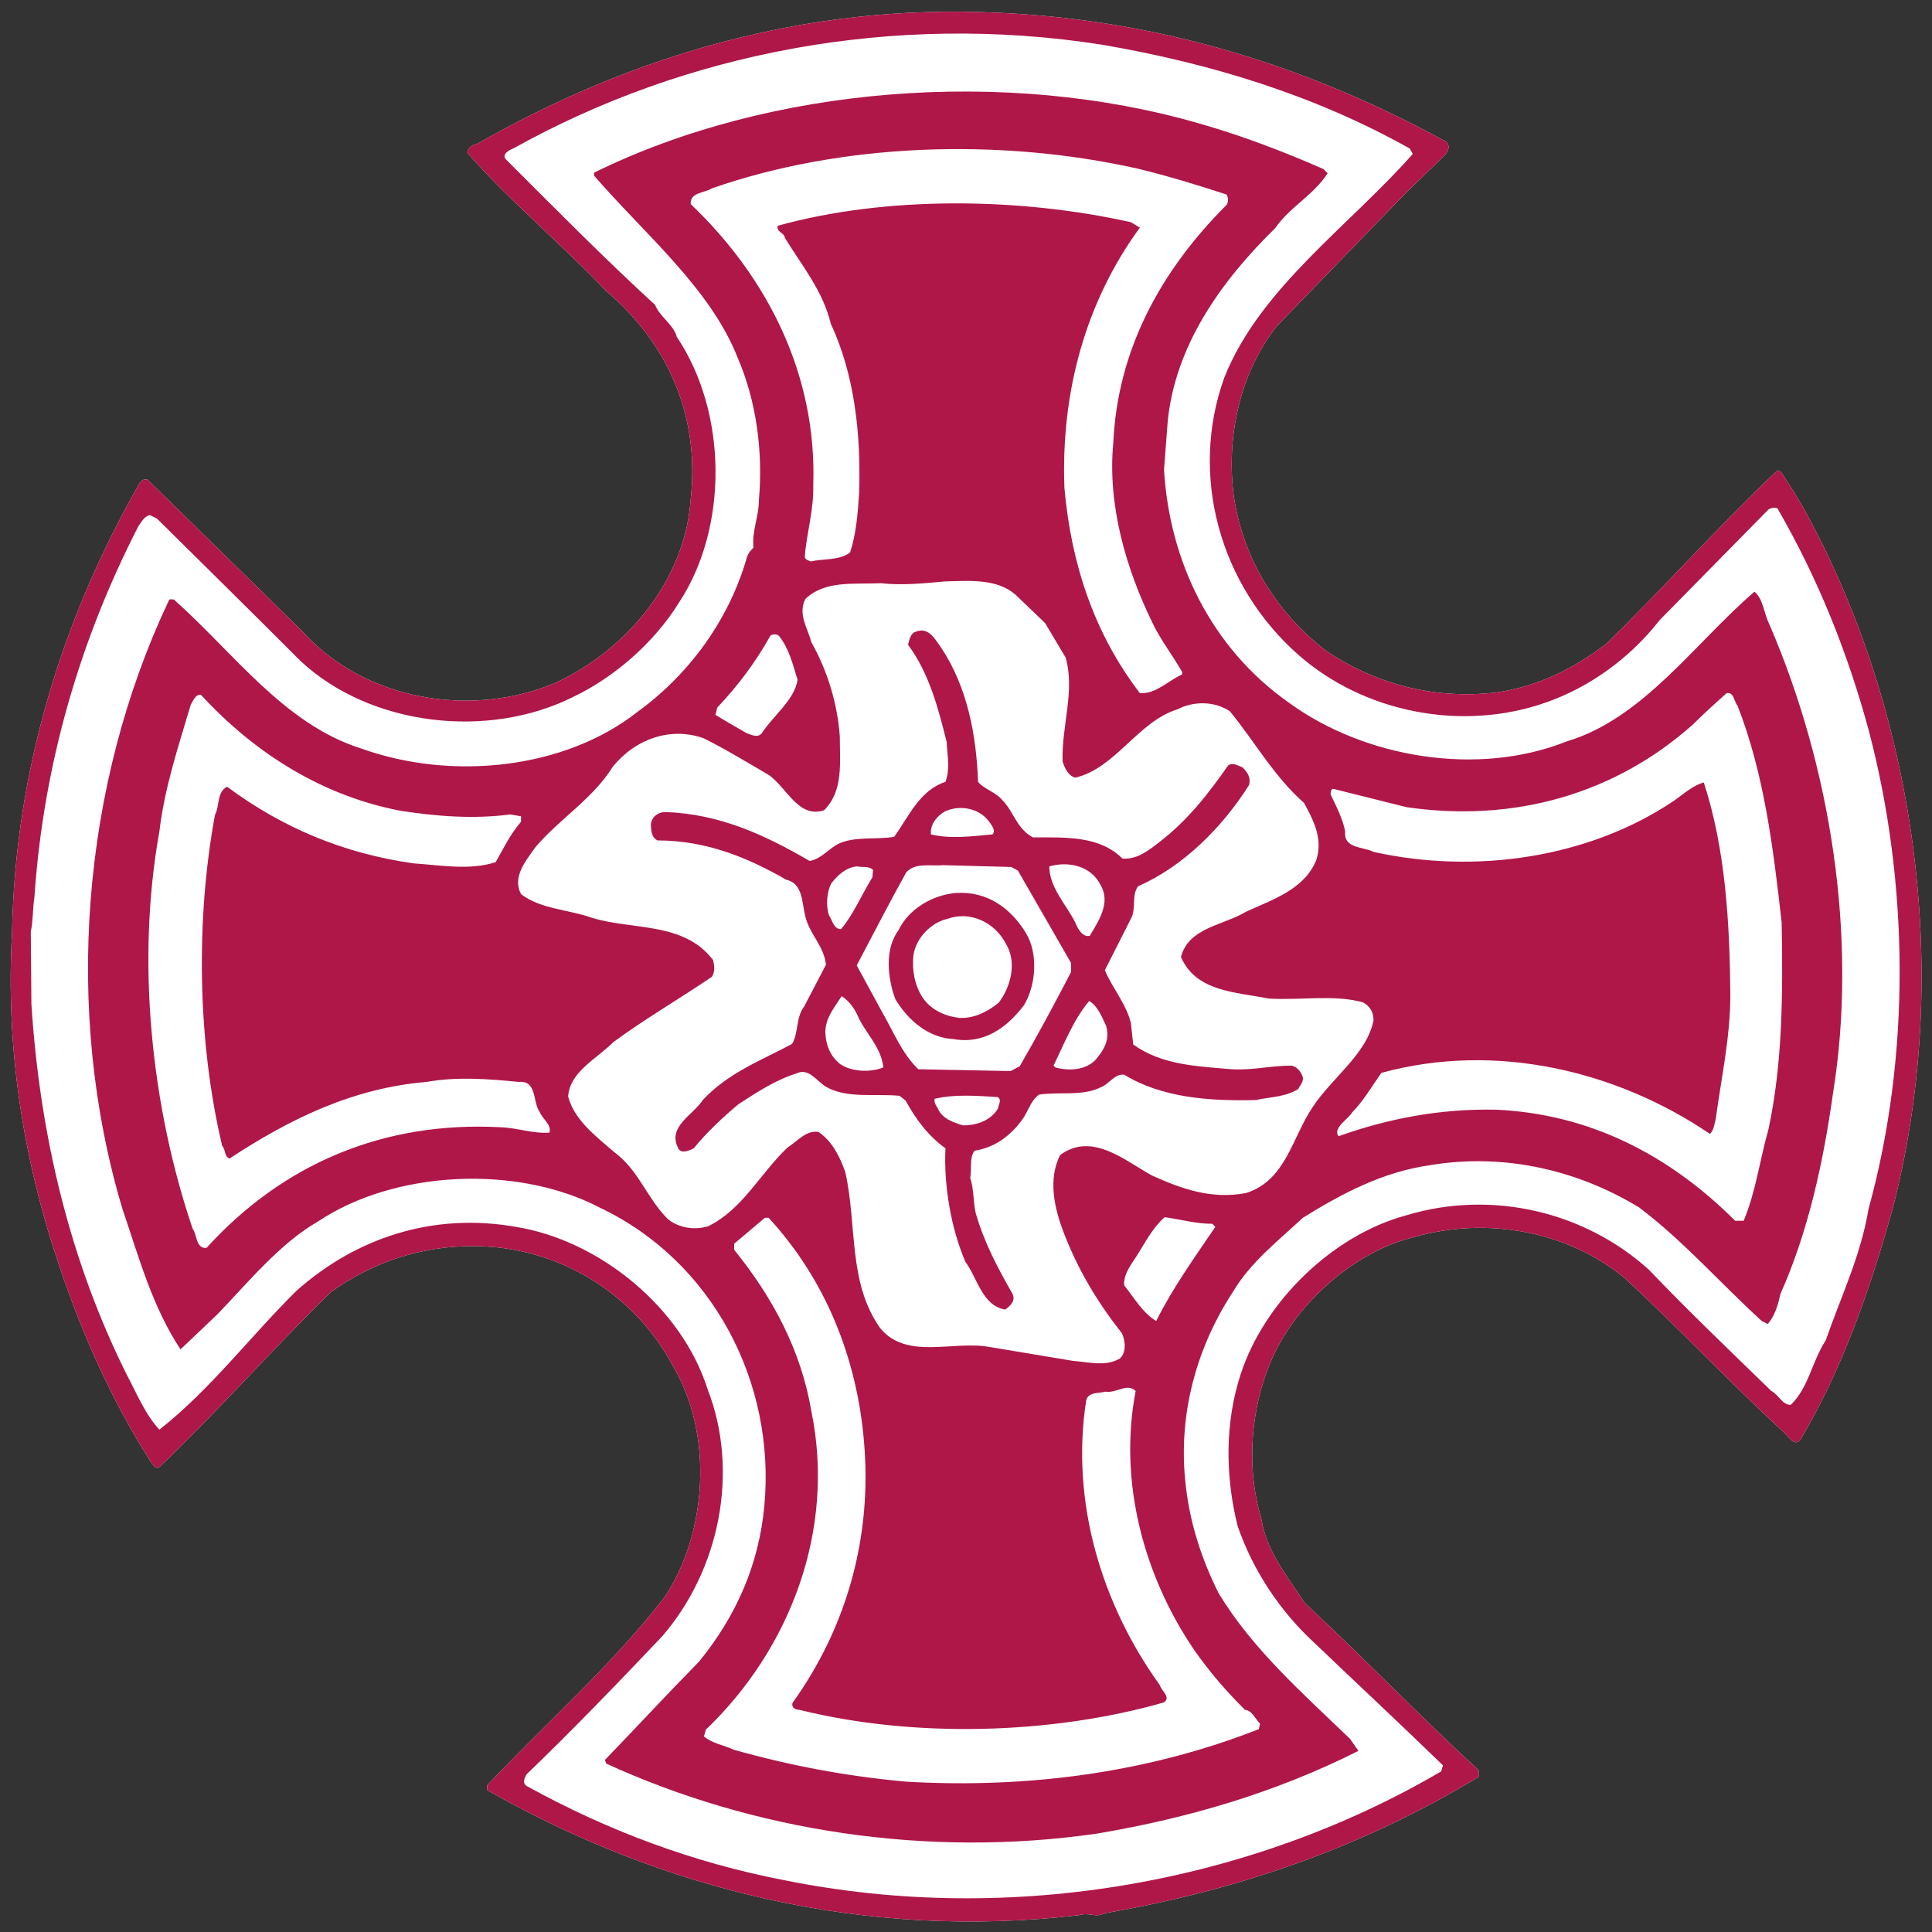 <?xml version="1.0" encoding="utf-8"?>
<!-- Generator: Adobe Illustrator 24.2.0, SVG Export Plug-In . SVG Version: 6.00 Build 0)  -->
<svg version="1.1" id="レイヤー_1" xmlns="http://www.w3.org/2000/svg" xmlns:xlink="http://www.w3.org/1999/xlink" x="0px"
	 y="0px" viewBox="0 0 32 32" style="enable-background:new 0 0 32 32;" xml:space="preserve">
<rect x="0" y="0" width="32" height="32" fill="#333333" stroke="none"/>
<style type="text/css">
	.st0{fill:#FFFFFF;}
	.st1{fill:none;}
	.st2{fill:#AF1749;}
</style>
<g id="レイヤー_1_1_">
</g>
<g id="レイヤー_2_1_">
	<path class="st0" d="M29.96,8.58c-0.14-0.27-0.3-0.52-0.46-0.76l-0.06-0.03c-0.99,0.94-1.86,1.92-2.83,2.87
		c-0.55,0.42-1.14,0.71-1.83,0.81c-1.05,0.12-2.02-0.15-2.83-0.7c-0.82-0.64-1.35-1.51-1.51-2.52c-0.14-0.98,0.09-2.07,0.71-2.85
		l2.14-2.21l0.64-0.62c0.06-0.06,0.1-0.17,0.01-0.23c-2.25-1.23-4.7-2.01-7.43-2.13c-3.17-0.15-6.07,0.72-8.62,2.18
		C7.82,2.39,7.74,2.47,7.74,2.53c0.69,0.79,1.56,1.51,2.3,2.29c1.05,0.89,1.55,2.1,1.4,3.45c-0.09,1.33-1.05,2.49-2.24,3.04
		c-1.4,0.59-3.17,0.29-4.2-0.86C4.16,9.63,3.3,8.78,2.44,7.94c-0.06,0-0.07,0-0.12,0.05c-1.28,2.23-2.07,4.77-2.12,7.45
		c-0.11,1.9,0.18,3.75,0.78,5.52c0.38,1.13,0.86,2.22,1.51,3.24c0.04,0.05,0.1,0.17,0.17,0.08c0.99-0.95,1.84-1.92,2.82-2.88
		c0.7-0.5,1.51-0.77,2.39-0.76c1.39,0.01,2.65,0.79,3.29,2.01c0.65,1.11,0.56,2.73-0.15,3.8c-0.87,1.13-1.97,2.09-2.94,3.12v0.08
		c2.88,1.64,6.25,2.49,9.81,2.07c0.15-0.05,0.29,0.05,0.41-0.03c2.22-0.38,4.29-1.1,6.2-2.26v-0.11c-1.01-0.93-1.89-1.85-2.88-2.77
		c-0.29-0.44-0.64-0.87-0.72-1.4c-0.26-0.87-0.17-1.86,0.18-2.65c0.41-0.92,1.36-1.77,2.35-2.01c1.22-0.35,2.56-0.09,3.49,0.68
		c0.9,0.83,1.72,1.71,2.6,2.52c0.09,0.06,0.21,0.31,0.32,0.14c0.7-1.19,1.14-2.47,1.51-3.78C32.34,16.23,31.76,11.93,29.96,8.58"/>
	<g>
		<rect class="st1" width="32" height="32"/>
		<g>
			<path class="st2" d="M29.96,8.58c-0.14-0.27-0.3-0.52-0.46-0.76l-0.06-0.03c-0.99,0.94-1.86,1.92-2.83,2.87
				c-0.55,0.42-1.14,0.71-1.83,0.81c-1.05,0.12-2.02-0.15-2.83-0.7c-0.82-0.64-1.35-1.51-1.51-2.52c-0.14-0.98,0.09-2.07,0.71-2.85
				l2.14-2.21l0.64-0.62c0.06-0.06,0.1-0.17,0.01-0.23c-2.25-1.23-4.7-2.01-7.43-2.13c-3.17-0.15-6.07,0.72-8.62,2.18
				C7.82,2.39,7.74,2.47,7.74,2.53c0.69,0.79,1.56,1.51,2.3,2.29c1.05,0.89,1.55,2.1,1.4,3.45c-0.09,1.33-1.05,2.49-2.24,3.04
				c-1.4,0.59-3.17,0.29-4.2-0.86C4.16,9.63,3.3,8.78,2.44,7.94c-0.06,0-0.07,0-0.12,0.05c-1.28,2.23-2.07,4.77-2.12,7.45
				c-0.11,1.9,0.18,3.75,0.78,5.52c0.38,1.13,0.86,2.22,1.51,3.24c0.04,0.05,0.1,0.17,0.17,0.08c0.99-0.95,1.84-1.92,2.82-2.88
				c0.7-0.5,1.51-0.77,2.39-0.76c1.39,0.01,2.65,0.79,3.29,2.01c0.65,1.11,0.56,2.73-0.15,3.8c-0.87,1.13-1.97,2.09-2.94,3.12v0.08
				c2.88,1.64,6.25,2.49,9.81,2.07c0.15-0.05,0.29,0.05,0.41-0.03c2.22-0.38,4.29-1.1,6.2-2.26v-0.11
				c-1.01-0.93-1.89-1.85-2.88-2.77c-0.29-0.44-0.64-0.87-0.72-1.4c-0.26-0.87-0.17-1.86,0.18-2.65c0.41-0.92,1.36-1.77,2.35-2.01
				c1.22-0.35,2.56-0.09,3.49,0.68c0.9,0.83,1.72,1.71,2.6,2.52c0.09,0.06,0.21,0.31,0.32,0.14c0.7-1.19,1.14-2.47,1.51-3.78
				C32.34,16.23,31.76,11.93,29.96,8.58 M30.95,20.02c-0.13,0.78-0.46,1.46-0.71,2.18c-0.23,0.35-0.28,0.78-0.58,1.07
				c-0.14,0-0.2-0.17-0.32-0.23c-0.69-0.67-1.39-1.34-2.03-2.01c-1.06-0.96-2.6-1.33-4.02-0.9c-1.22,0.33-2.35,1.43-2.74,2.63
				c-0.26,0.79-0.26,1.68-0.05,2.52c0.25,0.72,0.69,1.4,1.28,1.94c0.7,0.67,1.42,1.34,2.12,2.02l-0.03,0.1
				c-3.12,1.83-7.09,2.57-10.89,1.8c-1.5-0.29-2.92-0.82-4.26-1.56c-0.08-0.06-0.02-0.14,0-0.19c0.76-0.73,1.51-1.51,2.25-2.29
				c0.95-1.1,1.28-2.73,0.75-4.09c-0.43-1.36-1.8-2.47-3.18-2.69c-1.37-0.24-2.64,0.18-3.63,1.06c-0.76,0.75-1.42,1.63-2.27,2.3
				c-0.24-0.26-0.38-0.61-0.55-0.93c-0.93-1.87-1.43-3.94-1.57-6.12l-0.01-1.2c0.04-0.18,0.03-0.38,0.06-0.57
				c0.15-2.21,0.76-4.27,1.72-6.14c0.05-0.08,0.11-0.17,0.19-0.19L2.6,8.59c0.76,0.75,1.58,1.56,2.38,2.36
				c1.16,1.08,3.11,1.3,4.52,0.59c0.67-0.32,1.33-0.89,1.74-1.55c0.83-1.25,0.81-3.16-0.03-4.41c-0.05-0.2-0.28-0.33-0.36-0.53
				c-0.83-0.76-1.66-1.6-2.47-2.41C8.3,2.56,8.44,2.48,8.5,2.46c2.85-1.59,6.3-2.26,9.75-1.72c1.81,0.31,3.53,0.84,5.1,1.72
				l0.05,0.09c-1.05,1.19-2.53,2.22-3.12,3.7c-0.59,1.63-0.07,3.46,1.23,4.6c1.08,0.95,2.71,1.28,4.11,0.78
				c0.71-0.25,1.38-0.73,1.87-1.36l1.8-1.83c0.05-0.03,0.11-0.04,0.15-0.02c0.67,1.16,1.16,2.38,1.51,3.67
				C31.62,14.62,31.65,17.48,30.95,20.02"/>
			<path class="st2" d="M29.06,9.8c-0.99,0.85-1.84,2.1-3.11,2.48c-1.48,0.59-3.35,0.27-4.6-0.64c-1.28-0.9-1.98-2.33-2.07-3.86
				l0.06-0.79c0.12-1.25,0.87-2.32,1.78-3.21c0.26-0.37,0.62-0.53,0.87-0.91L21.92,2.8c-0.66-0.29-1.34-0.55-2.04-0.75
				c-3.23-0.94-7.14-0.62-10.04,0.81v0.05c0.84,0.97,1.93,1.87,2.38,3.02c0.31,0.72,0.42,1.56,0.35,2.35c0,0.28-0.12,0.52-0.09,0.79
				c-0.06,0.06-0.1,0.11-0.12,0.2c-0.29,0.98-0.92,1.88-1.8,2.52c-1.22,0.96-3.09,1.14-4.57,0.61c-1.28-0.4-2.11-1.58-3.11-2.47
				c-0.04,0-0.08-0.02-0.09,0.03c-1.43,3.03-1.75,6.77-0.76,10.07c0.27,0.79,0.49,1.61,0.96,2.32l0.61-0.58
				c0.52-0.54,1.04-1.18,1.67-1.54c1.27-0.85,3.3-0.94,4.66-0.23c1.88,0.89,2.92,2.91,2.73,4.94c-0.09,0.98-0.47,1.83-1.08,2.58
				c-0.54,0.55-1.02,1.07-1.56,1.63l0.02,0.06c2.42,1.11,5.3,1.57,8.13,1.16c1.54-0.26,2.98-0.69,4.33-1.37l-0.14-0.2
				c-0.79-0.76-1.63-1.5-2.18-2.42c-0.29-0.58-0.49-1.21-0.55-1.87c-0.11-1.12,0.2-2.21,0.79-3.11c0.29-0.49,0.73-0.83,1.16-1.23
				c0.66-0.41,1.33-0.76,2.1-0.87c1.25-0.21,2.47,0.09,3.47,0.7c0.73,0.55,1.34,1.25,2.03,1.88l0.1,0.05
				c0.12-0.14,0.17-0.32,0.21-0.5c0.46-1.03,0.71-2.18,0.87-3.32c0.42-2.6-0.05-5.44-1.05-7.76C29.21,10.15,29.21,9.93,29.06,9.8
				 M11.44,3.38c-0.01-0.2,0.23-0.18,0.35-0.26c2.15-0.75,4.75-0.84,7.04-0.33c0.5,0.12,0.99,0.27,1.48,0.43
				c0.04,0.04,0.04,0.14,0,0.18c-1.1,1.1-1.8,2.41-1.87,3.93c-0.1,1.03,0.21,2.09,0.65,2.99c0.14,0.29,0.33,0.53,0.49,0.81v0.04
				c-0.24,0.11-0.44,0.33-0.7,0.31c-0.76-0.99-1.14-2.15-1.25-3.4c-0.06-1.58,0.35-3.08,1.25-4.31l-0.15-0.09
				c-1.84-0.41-4.05-0.44-5.85,0.06c-0.02,0.11,0.11,0.11,0.12,0.2c0.29,0.47,0.63,0.88,0.76,1.42c0.4,0.86,0.5,1.84,0.47,2.8
				c-0.02,0.33-0.05,0.69-0.15,0.99c-0.18,0.14-0.46,0.1-0.65,0.15c-0.04-0.02-0.1-0.03-0.1-0.08c0.03-0.4,0.15-0.76,0.14-1.19
				C13.53,6.25,12.75,4.63,11.44,3.38 M11.88,11.72c0.35-0.37,0.64-0.76,0.88-1.19c0.03-0.03,0.11-0.03,0.14,0
				c0.17,0.21,0.23,0.47,0.31,0.73c-0.05,0.33-0.39,0.58-0.59,0.88c-0.06,0.09-0.18,0.03-0.26,0c-0.17-0.1-0.35-0.2-0.51-0.3
				L11.88,11.72z M9.1,18.76c-0.27,0.02-0.53-0.08-0.82-0.09c-1.92-0.1-3.59,0.6-4.86,2c-0.18,0.01-0.15-0.21-0.23-0.32
				c-0.68-2.01-0.94-4.41-0.55-6.58c0.09-0.75,0.32-1.42,0.52-2.1c0.04-0.06,0.08-0.18,0.17-0.16c0.91,0.99,2.04,1.68,3.31,1.92
				c0.59,0.09,1.19,0.14,1.81,0.06l0.18,0.03v0.09c-0.18,0.21-0.29,0.44-0.42,0.67c-0.43,0.14-0.91,0.05-1.36,0.02
				c-1.14-0.16-2.16-0.58-3.09-1.27c-0.17,0.09-0.12,0.32-0.2,0.47c-0.32,1.74-0.29,3.75,0.12,5.48c0.06,0.06,0.03,0.17,0.12,0.21
				c0.99-0.65,2.04-1.17,3.27-1.27c0.49-0.09,1.02-0.05,1.52,0c0.31-0.03,0.23,0.34,0.35,0.5C8.99,18.54,9.14,18.63,9.1,18.76
				 M19.78,27.33c0.26,0.37,0.52,0.67,0.84,0.99c0.12,0.01,0.17,0.15,0.25,0.23l-0.02,0.09c-1.78,0.7-3.76,0.99-5.84,0.87
				c-1-0.09-1.94-0.27-2.86-0.53c-0.17-0.08-0.35-0.1-0.49-0.22l0.03-0.11c1.4-1.34,2.15-3.31,1.75-5.27
				c-0.17-1.01-0.64-1.89-1.28-2.68V20.6l0.51-0.43h0.06c0.94,1.02,1.46,2.31,1.58,3.7c0.14,1.59-0.29,3.09-1.18,4.33
				c-0.03,0.08,0.04,0.12,0.11,0.12c1.89,0.47,4.17,0.41,6.03-0.12c0.14-0.08-0.04-0.2-0.06-0.29c-0.96-1.33-1.48-3.03-1.22-4.71
				c0.03-0.15,0.22-0.12,0.32-0.15c0.18,0.03,0.36-0.15,0.5-0.01C18.52,24.55,18.95,26.11,19.78,27.33 M19.15,21.88
				c-0.23-0.14-0.36-0.38-0.53-0.59c-0.02-0.21,0.17-0.41,0.27-0.59c0.11-0.18,0.23-0.39,0.4-0.54c0.28,0.04,0.52,0.11,0.79,0.11
				l0.05,0.05C19.77,20.85,19.42,21.34,19.15,21.88 M20.64,19.76c-0.58,0.11-1.07-0.07-1.56-0.29c-0.44-0.24-0.99-0.73-1.52-0.34
				c-0.21,0.41-0.09,0.9,0.06,1.29c0.23,0.6,0.55,1.14,0.96,1.66c0.06,0.12,0.08,0.32-0.03,0.42c-0.23,0.14-0.52,0.06-0.78,0.04
				l-1.38-0.23c-0.61-0.11-1.37,0.22-1.81-0.31c-0.54-0.76-0.38-1.71-0.58-2.59c-0.09-0.25-0.21-0.5-0.44-0.66
				c-0.2-0.04-0.35,0.15-0.52,0.26c-0.46,0.44-0.74,1.02-1.31,1.3c-0.22,0.07-0.49,0.03-0.67-0.12c-0.35-0.35-0.48-0.81-0.89-1.11
				c-0.3-0.26-0.66-0.53-0.76-0.92c0.03-0.41,0.47-0.62,0.75-0.9c0.53-0.39,1.1-0.72,1.63-1.08c0.06-0.09,0.04-0.2,0.02-0.28
				c-0.49-0.64-1.34-0.49-2.01-0.7c-0.4-0.14-0.84-0.14-1.17-0.39c-0.15-0.29,0.08-0.55,0.24-0.78c0.4-0.47,0.94-0.79,1.28-1.33
				c0.37-0.46,0.96-0.67,1.51-0.47c0.36,0.18,0.72,0.4,1.08,0.61c0.3,0.22,0.49,0.72,0.91,0.58c0.32-0.32,0.26-0.78,0.26-1.22
				c-0.04-0.56-0.21-1.1-0.47-1.56c-0.06-0.23-0.23-0.47-0.1-0.72c0.33-0.31,0.79-0.24,1.25-0.26c0.35,0.04,0.74,0,1.06-0.03
				c0.41-0.01,0.86-0.05,1.17,0.22l0.49,0.47l0.34,0.57c0.16,0.55-0.07,1.14-0.05,1.72c0.03,0.1,0.09,0.24,0.21,0.27
				c0.66-0.15,1.04-0.93,1.69-1.13c0.27-0.14,0.61-0.14,0.87,0.03c0.41,0.5,0.73,1.08,1.23,1.52c0.15,0.28,0.32,0.59,0.2,0.95
				c-0.2,0.49-0.75,0.66-1.16,0.85c-0.38,0.23-0.95,0.26-1.08,0.75c0.25,0.58,0.91,0.58,1.46,0.69c0.55,0.03,1.06-0.07,1.55,0.06
				c0.11,0.06,0.18,0.15,0.18,0.3c-0.11,0.56-0.7,0.96-1.01,1.44C21.4,18.84,21.3,19.55,20.64,19.76 M29.29,18.71
				c-0.14,0.49-0.21,1.04-0.41,1.51h-0.14c-1.09-1.09-2.41-1.77-3.96-1.84c-0.93-0.02-1.8,0.15-2.61,0.44
				c-0.1-0.14,0.16-0.28,0.23-0.4c0.18-0.18,0.33-0.44,0.48-0.65c1.9-0.52,3.91-0.03,5.44,1.01c0.06-0.04,0.08-0.17,0.1-0.26
				c0.09-0.67,0.24-1.34,0.24-2.04c-0.01-1.19-0.08-2.42-0.44-3.52c-0.18,0.05-0.32,0.18-0.49,0.3c-1.39,0.94-3.27,1.23-4.98,0.85
				c-0.17-0.09-0.5-0.05-0.47-0.34c-0.04-0.21-0.15-0.42-0.24-0.61c0-0.03,0-0.11,0.06-0.09l1.2,0.3c1.8,0.26,3.46-0.23,4.74-1.37
				c0.18-0.18,0.38-0.36,0.56-0.52c0.12-0.02,0.12,0.14,0.18,0.21c0.44,1.13,0.59,2.35,0.73,3.59
				C29.53,16.43,29.53,17.6,29.29,18.71"/>
			<path class="st2" d="M21.39,17.65c-0.34,0-0.64,0.08-0.99,0.06c-0.58-0.05-1.16-0.07-1.63-0.41l-0.04-0.36
				c-0.08-0.32-0.31-0.58-0.43-0.87l0.44-0.87c0.08-0.17,0-0.37,0.11-0.52c0.75-0.33,1.4-0.98,1.84-1.68
				c0.03-0.13-0.03-0.21-0.11-0.29c-0.08-0.03-0.17-0.09-0.24-0.03c-0.32,0.46-0.67,0.91-1.14,1.27c-0.18,0.14-0.37,0.29-0.61,0.27
				c-0.38-0.38-0.94-0.35-1.48-0.35c-0.27-0.14-0.32-0.43-0.51-0.62c-0.12-0.14-0.29-0.17-0.4-0.3c-0.03-0.79-0.18-1.57-0.61-2.22
				c-0.09-0.12-0.2-0.35-0.41-0.27c-0.1,0.02-0.12,0.14-0.14,0.22c0.35,0.47,0.5,1.05,0.64,1.61c0.01,0.23,0.06,0.44-0.02,0.66
				c-0.43,0.14-0.61,0.58-0.85,0.91c-0.3,0.05-0.64-0.01-0.91,0.11c-0.17,0.08-0.3,0.26-0.49,0.29c-0.74-0.43-1.49-0.78-2.39-0.81
				c-0.12,0-0.23,0.08-0.24,0.21c0.01,0.09,0,0.2,0.11,0.26c0.8,0,1.49,0.28,2.13,0.65c0.27,0.06,0.26,0.35,0.31,0.57
				c0.06,0.32,0.32,0.52,0.35,0.84l-0.36,0.69c-0.14,0.18-0.09,0.43-0.2,0.62c-0.5,0.27-1.05,0.47-1.48,0.93
				c-0.15,0.24-0.59,0.44-0.41,0.79c0.04,0.11,0.18,0.05,0.26,0.01c0.21-0.26,0.5-0.53,0.74-0.73c0.31-0.2,0.61-0.4,0.96-0.51
				c0.2-0.1,0.33,0.12,0.49,0.22c0.35,0.2,0.8,0.11,1.22,0.15l0.1,0.08c0.17,0.31,0.37,0.58,0.66,0.79
				c-0.03,0.61,0.09,1.32,0.33,1.88c0.2,0.27,0.28,0.73,0.66,0.79c0.07-0.05,0.18-0.14,0.12-0.26c-0.24-0.42-0.47-0.85-0.61-1.34
				c-0.04-0.18-0.03-0.4-0.09-0.58c0.03-0.15-0.02-0.32,0.07-0.45c0.32-0.05,0.58-0.23,0.78-0.5c0.11-0.14,0.14-0.32,0.29-0.43
				c0.33-0.05,0.72,0.03,1.02-0.12c0.14-0.05,0.23-0.23,0.39-0.21c0.62,0.38,1.4,0.44,2.18,0.42c0.23-0.05,0.49-0.05,0.7-0.18
				c0.03-0.06,0.11-0.14,0.07-0.22C21.54,17.73,21.46,17.66,21.39,17.65 M18.23,14.66c0.17,0.29-0.03,0.59-0.18,0.84
				c-0.12,0.03-0.2-0.12-0.24-0.22c-0.15-0.3-0.43-0.58-0.43-0.93C17.7,14.26,18.07,14.34,18.23,14.66 M15.65,13.44
				c0.24-0.11,0.54-0.06,0.71,0.14c0.06,0.08,0.14,0.17,0.08,0.24c-0.33,0.03-0.7,0.08-1.02,0C15.4,13.67,15.51,13.52,15.65,13.44
				 M13.77,14.63c0.11-0.14,0.24-0.26,0.42-0.28c0.09,0.02,0.21-0.01,0.27,0.06l-0.01,0.12c-0.18,0.29-0.31,0.61-0.52,0.86
				c-0.12,0-0.14-0.14-0.2-0.23C13.68,15.01,13.69,14.78,13.77,14.63 M13.91,17.62c-0.17-0.14-0.23-0.32-0.24-0.52
				c0-0.24,0.15-0.41,0.27-0.6c0.1,0.06,0.2,0.18,0.26,0.31c0.12,0.29,0.4,0.53,0.43,0.87C14.41,17.77,14.09,17.75,13.91,17.62
				 M16.53,18.36c-0.12,0.2-0.35,0.28-0.58,0.28c-0.16-0.05-0.35-0.11-0.42-0.29c-0.03-0.04-0.06-0.09-0.05-0.15
				c0.33-0.08,0.7-0.05,1.04-0.03C16.6,18.21,16.54,18.29,16.53,18.36 M16.89,17.66l-0.15,0.08l-1.53-0.03
				c-0.27-0.26-0.41-0.62-0.59-0.93l-0.43-0.79c0.27-0.51,0.53-1.02,0.82-1.54c0.15-0.17,0.4-0.1,0.61-0.12l1.13,0.03l0.11,0.06
				l0.88,1.53v0.15C17.47,16.62,17.18,17.16,16.89,17.66 M18.14,17.56c-0.17,0.17-0.44,0.18-0.66,0.12l-0.03-0.03
				c0.18-0.37,0.33-0.76,0.59-1.07c0.14,0.08,0.21,0.26,0.28,0.41C18.39,17.22,18.28,17.4,18.14,17.56"/>
			<path class="st2" d="M15.84,14.79c-0.38,0.03-0.78,0.25-0.96,0.62c-0.23,0.31-0.18,0.79-0.05,1.14c0.21,0.35,0.55,0.64,0.96,0.66
				c0.5,0.09,0.88-0.18,1.17-0.56c0.2-0.33,0.24-0.86,0.03-1.2C16.74,15.04,16.35,14.76,15.84,14.79 M16.54,16.61
				c-0.19,0.15-0.4,0.26-0.65,0.25c-0.24-0.03-0.47-0.13-0.61-0.34c-0.13-0.2-0.18-0.46-0.15-0.7c0.04-0.28,0.29-0.54,0.56-0.6
				c0.38-0.14,0.79,0.06,0.97,0.41C16.85,15.94,16.74,16.35,16.54,16.61"/>
		</g>
	</g>
</g>
</svg>
